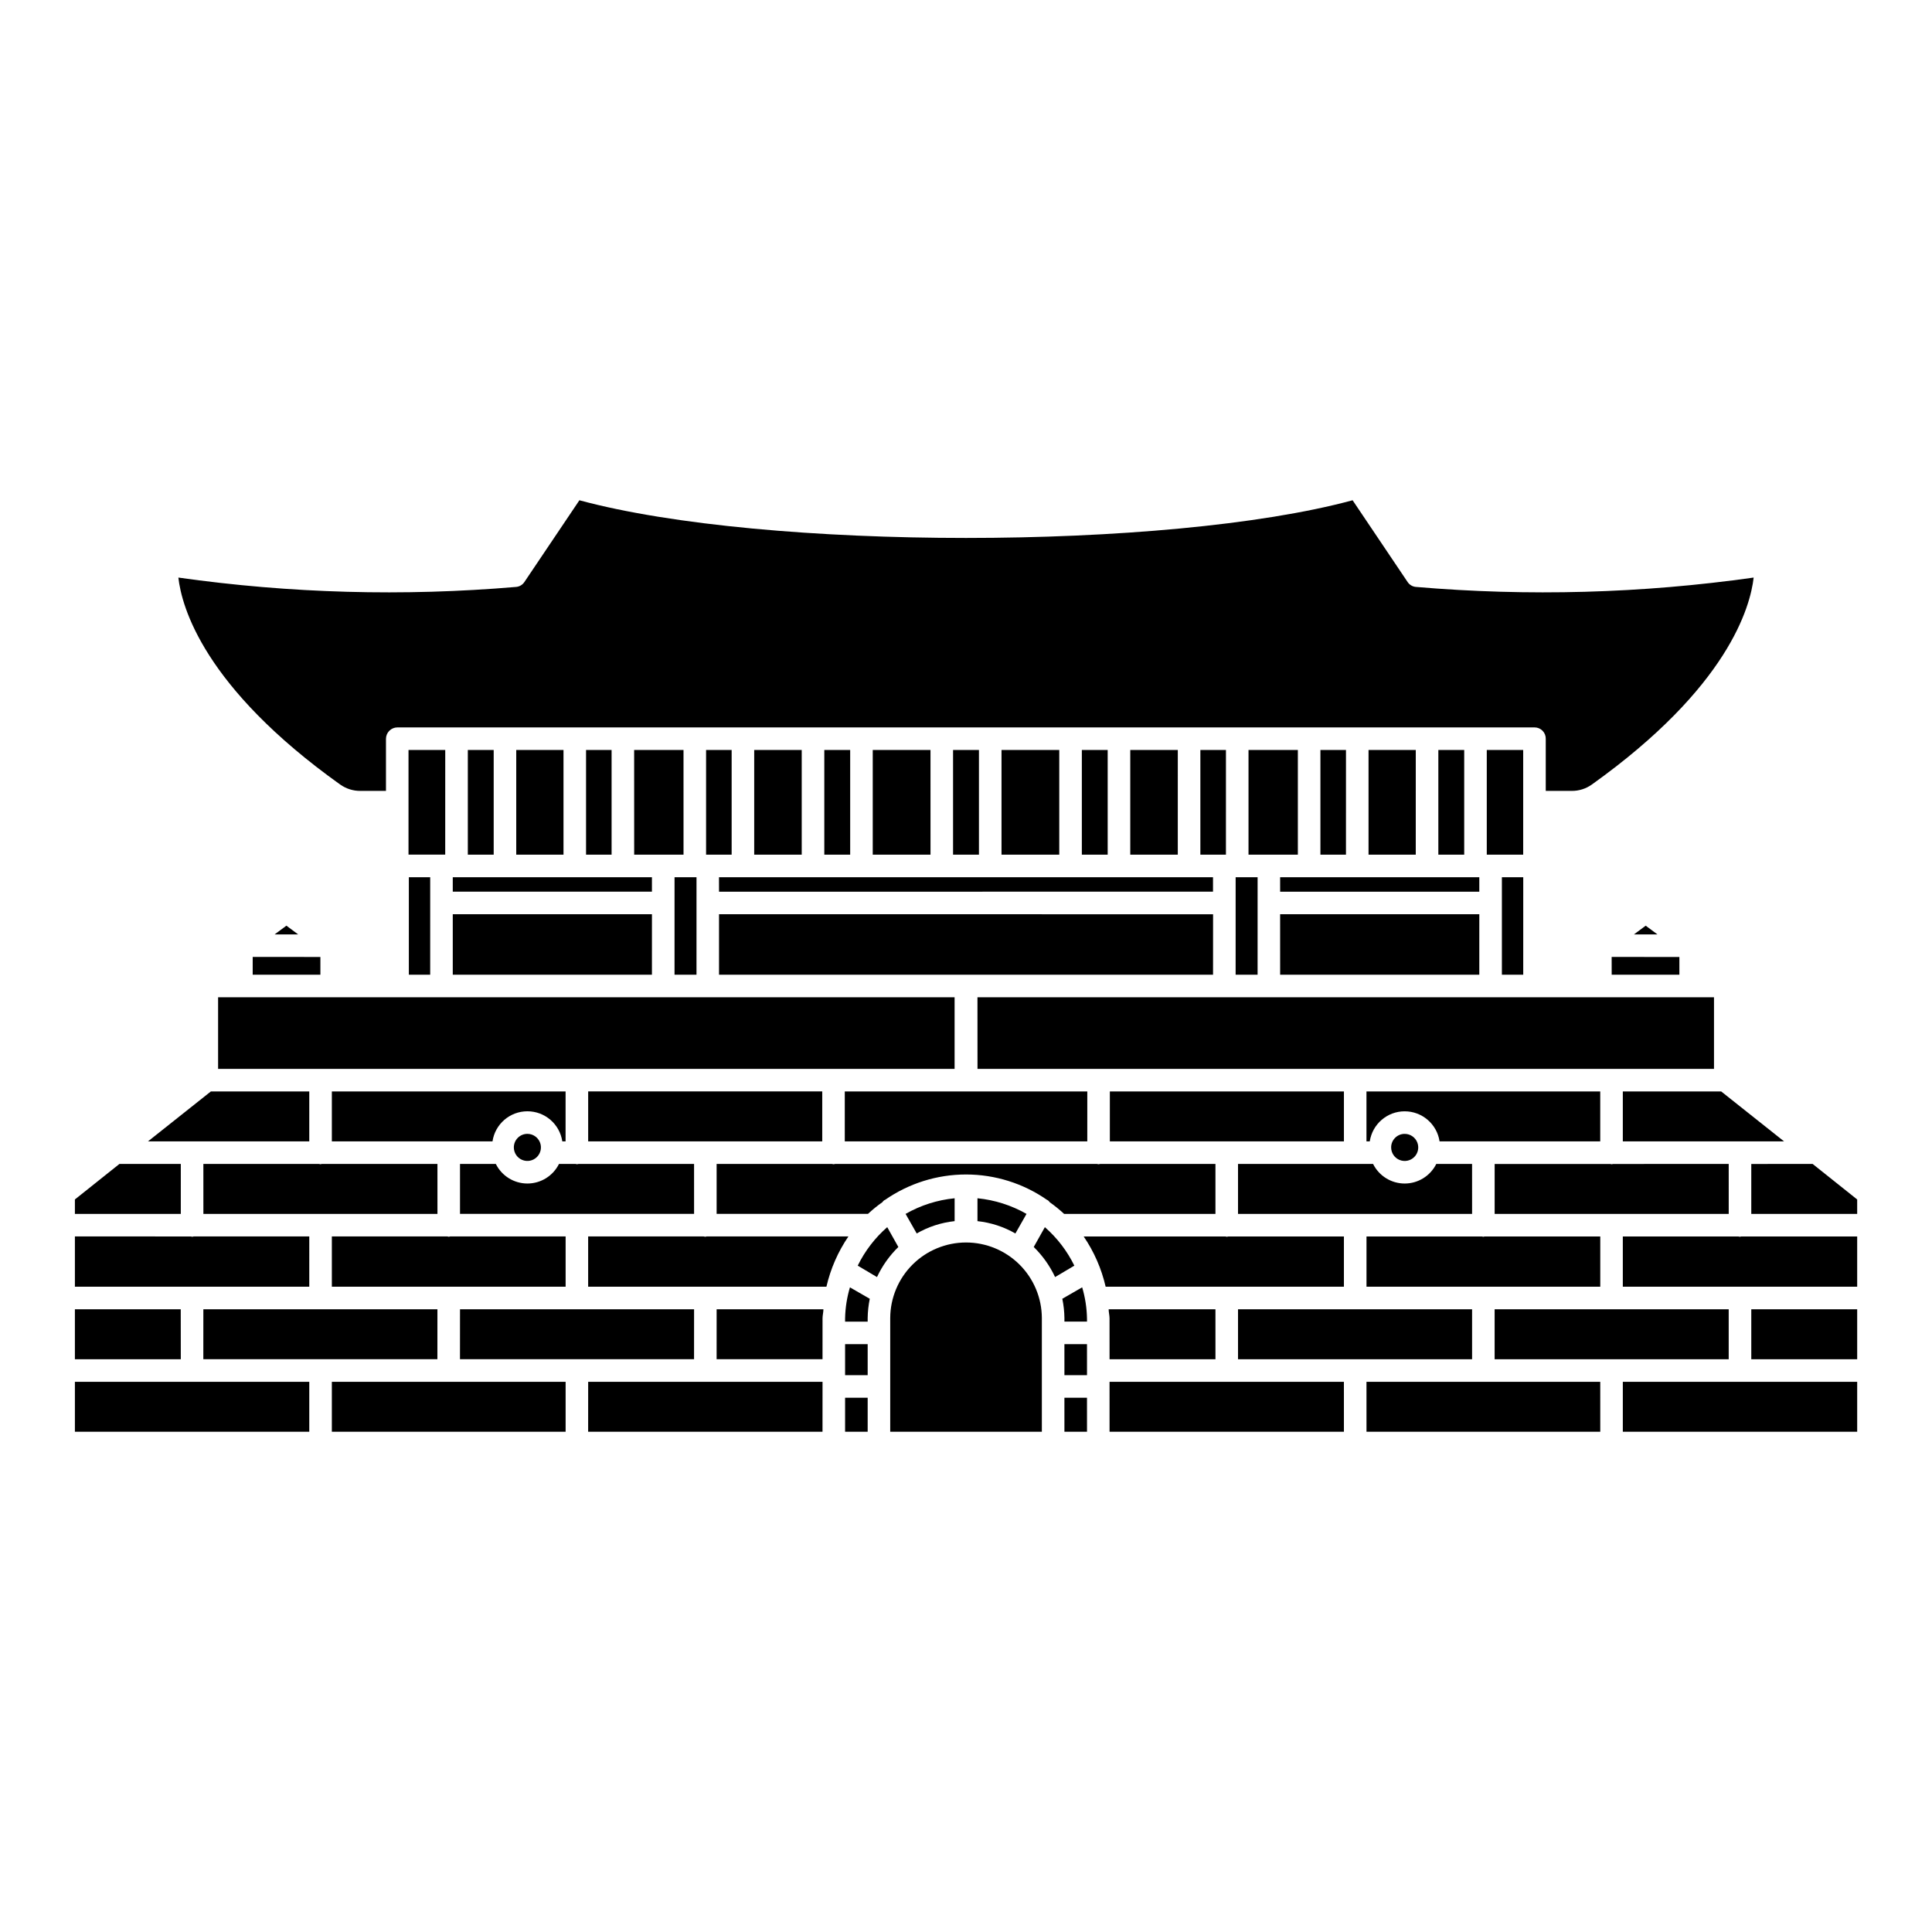 <?xml version="1.0" encoding="UTF-8"?>
<!-- Uploaded to: ICON Repo, www.iconrepo.com, Generator: ICON Repo Mixer Tools -->
<svg fill="#000000" width="800px" height="800px" version="1.1" viewBox="144 144 512 512" xmlns="http://www.w3.org/2000/svg">
 <path d="m547.66 370.49h-9.648v-27.742h9.648zm-22.484-27.738v27.738h6.856v-27.742zm-18.5 0v27.738h12.516l0.004-27.742zm-12.754 0v27.738h6.773l0.004-27.742zm-19.055 27.738h13.078v-27.742h-13.078zm-12.758 0h6.777l0.004-27.742h-6.781zm-18.578-27.738v27.738h12.594l0.004-27.742zm-46.961 0v27.738h6.859v-27.742zm12.84 0v27.738h15.305v-27.742zm21.289 0v27.738h6.848v-27.742zm-55.414 0v27.738h15.309l-0.004-27.742zm-12.836 0v27.738h6.856v-27.742zm-18.578 0v27.738h12.594v-27.742zm-12.754 27.738h6.777v-27.742h-6.777zm-19.055 0h13.078l-0.004-27.742h-13.082zm-12.754-27.738v27.738h6.769v-27.742zm-18.5 0v27.738h12.523v-27.742zm-12.832 0v27.738h6.856v-27.742zm-5.984 0-9.734-0.004v27.738h9.727zm-27.824 9.172 0.004-0.004c1.559 1.109 3.43 1.695 5.34 1.676h6.773v-13.797c0.004-0.805 0.32-1.574 0.891-2.141 0.57-0.57 1.34-0.887 2.144-0.887h301.37c0.797 0.004 1.555 0.324 2.109 0.895 0.559 0.57 0.859 1.34 0.84 2.133v13.797h6.859c1.91 0.02 3.781-0.566 5.34-1.676 36.195-25.836 42.016-47.121 42.898-54.859-29.66 4.199-59.695 5.027-89.539 2.477-0.871-0.082-1.664-0.551-2.152-1.277l-14.59-21.684c-49.191 13.316-155.71 13.316-204.91 0l-14.59 21.684c-0.492 0.727-1.281 1.195-2.156 1.277-29.84 2.551-59.879 1.723-89.531-2.477 0.879 7.738 6.699 29.027 42.895 54.859zm100.38 28.383 130.91-0.004v-3.832h-130.92zm148.7 0h52.781v-3.832l-52.785-0.004zm0 22.004h52.781l0.004-16.031h-52.789zm64.422 0 0.004-25.84h-5.66v25.836zm29.344-10.684h6.219l-3.109-2.312zm-5.902 10.684h17.941v-4.703l-17.949-0.008zm-99.66 0h5.82l0.004-25.84h-5.82zm-68.406 24.953h195.18v-18.973l-195.19-0.004zm-80.289-24.953h5.82l0.004-25.84h-5.82zm142.72-16.023-130.93-0.008v16.023l130.92 0.004zm-201.49-5.984h52.781v-3.832h-52.781zm0 22.004h52.781l0.004-16.027h-52.785zm-5.984 0 0.004-25.836h-5.66v25.836zm-41.219-10.684h6.219l-3.106-2.312zm-5.82 10.684h17.941v-4.703l-17.938-0.004zm-9.168 24.953h195.18v-18.973h-195.18zm78.371 20.812h0.004c0 1.453 0.871 2.762 2.215 3.316 1.34 0.559 2.883 0.25 3.91-0.777 1.027-1.027 1.336-2.57 0.781-3.91-0.559-1.344-1.867-2.219-3.316-2.219-0.953 0-1.867 0.375-2.539 1.051-0.676 0.672-1.051 1.586-1.051 2.539zm12.84-1.598h0.875l0.004-13.234h-61.945v13.234h42.574c0.684-4.582 4.617-7.973 9.25-7.973 4.633 0 8.566 3.391 9.25 7.973zm-67.047-13.234h-26.074l-16.664 13.234h42.738zm-28.062 32.453h62.031l-0.004-13.238h-30.621c-0.129 0.035-0.262 0.062-0.395 0.078-0.156 0-0.242-0.078-0.395-0.078h-30.621zm-5.984-13.234-16.266-0.004-11.801 9.414v3.824h28.066zm34.047 19.211h-30.617c-0.133 0.02-0.266 0.047-0.395 0.082-0.164 0-0.242-0.078-0.402-0.078l-30.699-0.004v13.316h62.113zm37 0.078-0.004 0.004c-0.133-0.02-0.266-0.047-0.398-0.082h-30.617v13.316h61.953v-13.316h-30.621c-0.078 0-0.242 0.082-0.316 0.082zm98.941-38.512h-62.031v13.234h62.031zm-33.969 19.219h-30.613c-0.156 0-0.242 0.078-0.402 0.078-0.133-0.016-0.266-0.043-0.395-0.078h-4.387c-1.578 3.176-4.82 5.188-8.371 5.188-3.547 0-6.789-2.012-8.367-5.188h-9.492v13.234h62.031zm3.348 19.215c-0.156 0-0.234 0.078-0.395 0.078v0.004c-0.129-0.035-0.262-0.062-0.395-0.082h-30.625v13.316h63.145c1.094-4.762 3.07-9.277 5.824-13.316zm36.594-25.195h64.266l0.004-13.234h-64.27zm53.742 15.555c0.227 0.145 0.414 0.336 0.559 0.559 1.344 0.949 2.621 1.988 3.824 3.106h40.105v-13.238h-30.535c-0.156 0-0.32 0.078-0.477 0.078-0.16 0-0.234-0.078-0.395-0.078h-69.371c-0.156 0-0.234 0.078-0.395 0.078-0.156 0-0.32-0.078-0.48-0.078h-30.539v13.234h40.105c1.203-1.117 2.481-2.156 3.824-3.102 0.145-0.227 0.332-0.418 0.559-0.562h0.078c6.312-4.41 13.828-6.777 21.531-6.777s15.219 2.367 21.531 6.777zm78.535-28.785h-62.031v13.234h62.031zm12.516 14.832c0 1.449 0.875 2.762 2.215 3.316 1.344 0.555 2.887 0.25 3.914-0.777 1.027-1.027 1.332-2.57 0.777-3.914-0.555-1.34-1.863-2.215-3.316-2.215-0.953-0.004-1.867 0.371-2.539 1.047-0.676 0.672-1.055 1.586-1.051 2.539zm21.445 4.383h-9.488c-1.582 3.176-4.824 5.184-8.371 5.184-3.547 0-6.789-2.008-8.371-5.184h-35.797v13.234h62.031zm-8.605-5.984h42.57v-13.234h-61.953v13.234h0.875c0.688-4.578 4.621-7.969 9.25-7.969 4.629 0 8.562 3.391 9.25 7.969zm74.625-13.234h-26.07v13.234h42.734zm1.992 19.215-30.617 0.004c-0.156 0-0.234 0.078-0.395 0.078-0.133-0.02-0.262-0.047-0.395-0.078h-30.621v13.234h62.031zm22.246 0-16.266 0.004v13.234h28.066v-3.824zm-87.309 19.297c-0.078 0-0.234-0.078-0.32-0.078h-30.609v13.316h61.953v-13.32h-30.621c-0.133 0.035-0.266 0.062-0.402 0.082zm68.008 0c-0.129-0.035-0.262-0.062-0.395-0.078h-30.613v13.316h62.109v-13.32h-30.699c-0.16 0-0.238 0.082-0.395 0.082zm-64.98 32.453h62.031v-13.238h-62.031zm68.016 0h28.066v-13.238h-28.066zm-34.043 19.215h62.109v-13.234h-62.109zm-67.93 0h61.953l-0.004-13.234h-61.953zm-34.047-19.215h62.031v-13.238h-62.031zm28.066-32.531h-30.621l-0.004-0.004c-0.133 0.02-0.262 0.047-0.395 0.082-0.156 0-0.234-0.078-0.395-0.078l-37.555-0.004c2.754 4.039 4.731 8.555 5.824 13.316h63.145zm-62.109 32.531h28.066l-0.004-13.238h-28.301c0 0.801 0.234 1.594 0.234 2.391zm0 19.215h62.109l-0.004-13.234h-62.109zm-11.961 0h5.984l-0.004-9.008h-5.984zm0-14.984h5.984l-0.004-8.219h-5.984zm-0.559-20.254v-0.004c0.348 1.68 0.535 3.387 0.559 5.098v0.957h5.984l-0.004-0.875c-0.055-2.777-0.484-5.539-1.277-8.207zm-4.625-18.973-2.949 5.254v-0.004c2.348 2.297 4.266 4.996 5.66 7.973l5.106-3.027h-0.004c-1.902-3.883-4.555-7.352-7.812-10.199zm-20.887 4.059c-5.316 0-10.414 2.106-14.18 5.856-3.766 3.754-5.891 8.844-5.914 14.156v30.141h40.184v-30.141c-0.02-5.312-2.148-10.402-5.914-14.156-3.766-3.75-8.863-5.856-14.176-5.856zm13.078-2.391 2.949-5.188h-0.004c-3.992-2.277-8.422-3.688-12.996-4.141v6.062c3.539 0.379 6.961 1.492 10.047 3.269zm-16.105-3.269v-6.062l-0.004 0.004c-4.574 0.449-9 1.859-12.992 4.141l2.949 5.188h-0.004c3.086-1.777 6.508-2.891 10.047-3.269zm-17.859 1.598h-0.004c-3.258 2.848-5.914 6.312-7.816 10.199l5.106 3.027c1.391-2.977 3.309-5.676 5.66-7.973zm-11.168 24.152v0.879h5.984v-0.957c0.023-1.711 0.211-3.418 0.555-5.098l-5.258-3.027c-0.793 2.664-1.223 5.426-1.281 8.203zm0 15.074h5.984v-8.215h-5.984zm0 14.984h5.984v-9.004h-5.984zm-34.047-19.215h28.066l0.004-10.844c0-0.797 0.234-1.586 0.234-2.391l-28.301 0.004zm-34.047 19.215h62.109l0.008-13.23h-62.109zm-33.965-19.215h62.031l0.008-13.234h-62.031zm-68.016 0h62.031l0.008-13.234h-62.031zm-5.984-13.234-28.051 0.004v13.234h28.066zm40.043 32.453h61.953v-13.234h-61.953zm-68.094 0h62.113v-13.234h-62.113z"/>
</svg>